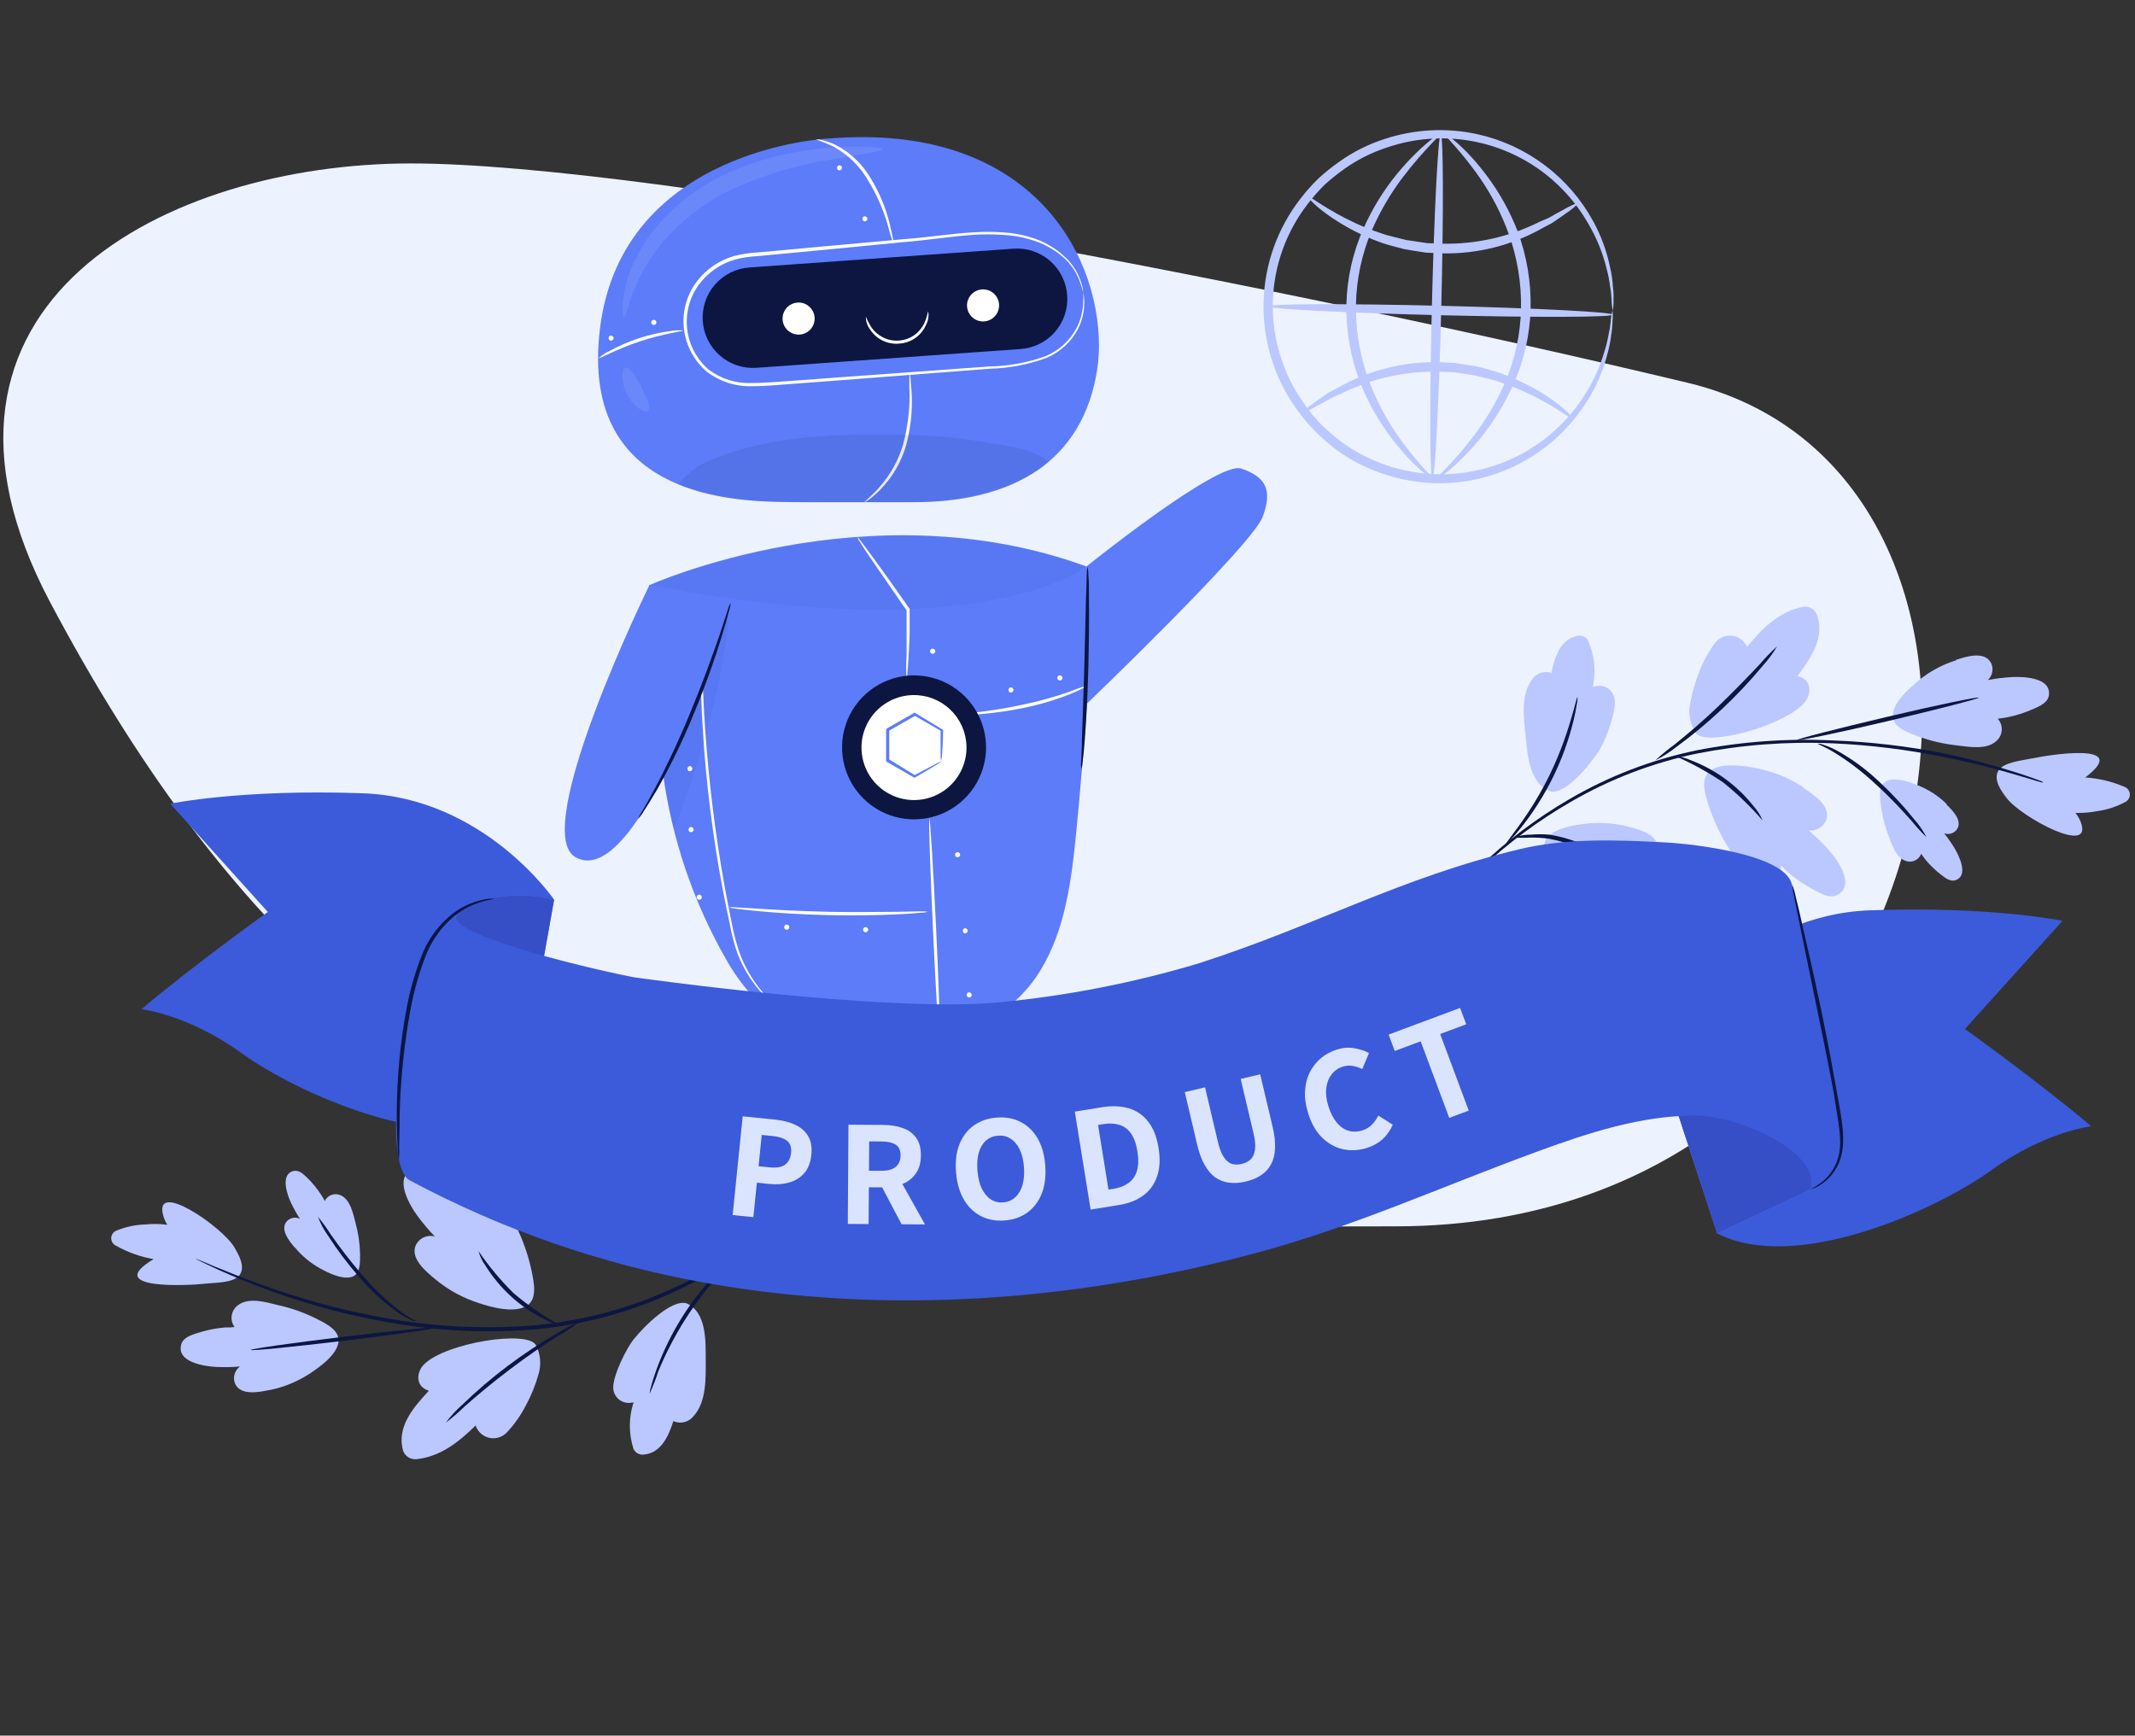 <svg width="246" height="200" viewBox="0 0 246 200" fill="none" xmlns="http://www.w3.org/2000/svg">
<rect x="0" y="0" width="246" height="200" fill="#333333" stroke="none"/>
<g clip-path="url(#clip0_6013_71343)">
<path d="M5.772 69.39C-12.526 34.842 19.383 18.834 47.332 18.834C75.282 18.834 148.931 33.199 194.478 44.116C240.025 55.034 227.347 141.316 160.8 141.316C94.253 141.316 45.824 144.952 5.772 69.39Z" fill="#EDF2FF"/>
<path d="M185.832 35.803C185.741 35.387 185.693 34.962 185.688 34.537C185.67 34.027 185.613 33.52 185.517 33.019C185.436 32.331 185.304 31.65 185.122 30.981C184.677 29.151 183.963 27.396 183.004 25.774C181.765 23.598 180.119 21.68 178.155 20.127C175.609 18.115 172.6 16.774 169.402 16.225C166.204 15.676 162.92 15.937 159.849 16.984C158.069 17.558 156.388 18.403 154.866 19.489C154.084 20.041 153.338 20.641 152.63 21.285C151.934 21.973 151.287 22.708 150.691 23.484C148.172 26.734 146.759 30.703 146.659 34.813C146.559 38.923 147.777 42.957 150.134 46.325C150.681 47.128 151.281 47.892 151.93 48.615C152.603 49.3 153.32 49.942 154.075 50.536C155.533 51.702 157.163 52.634 158.906 53.301C163.111 54.949 167.758 55.09 172.056 53.701C176.354 52.311 180.038 49.477 182.483 45.679C183.524 44.094 184.323 42.363 184.853 40.543C185.068 39.883 185.233 39.208 185.347 38.523C185.466 38.03 185.547 37.529 185.589 37.024C185.612 36.598 185.681 36.177 185.796 35.767C185.845 36.19 185.845 36.618 185.796 37.042C185.789 37.556 185.741 38.07 185.652 38.577C185.568 39.277 185.433 39.97 185.248 40.651C184.777 42.553 184.014 44.37 182.986 46.038C181.495 48.489 179.498 50.593 177.127 52.208C174.756 53.824 172.067 54.913 169.24 55.402C165.651 56.005 161.967 55.63 158.574 54.316C156.735 53.628 155.015 52.659 153.474 51.443C152.677 50.806 151.925 50.116 151.22 49.378C150.516 48.622 149.865 47.818 149.272 46.972C146.774 43.42 145.483 39.161 145.59 34.821C145.697 30.48 147.195 26.289 149.865 22.865C150.495 22.048 151.182 21.277 151.921 20.558C152.669 19.873 153.461 19.237 154.291 18.654C155.886 17.512 157.649 16.624 159.516 16.023C162.966 14.882 166.659 14.687 170.209 15.458C173.015 16.077 175.655 17.288 177.954 19.009C180.254 20.731 182.159 22.924 183.542 25.442C184.484 27.145 185.156 28.983 185.535 30.892C185.696 31.579 185.798 32.279 185.841 32.983C185.91 33.495 185.934 34.012 185.913 34.528C185.932 34.954 185.905 35.382 185.832 35.803Z" fill="#BAC8FF"/>
<path d="M181.864 23.394C181.864 23.448 181.55 23.762 180.858 24.292L179.574 25.19C179.323 25.361 179.054 25.558 178.766 25.738L177.788 26.25C174.238 28.276 170.202 29.294 166.116 29.194L164.32 29.114L162.623 28.853L161.797 28.71L161.007 28.503C160.486 28.359 159.975 28.234 159.481 28.072C157.756 27.487 156.101 26.716 154.543 25.774C151.849 24.166 150.583 22.703 150.682 22.604C150.781 22.506 152.244 23.709 154.92 25.1C156.482 25.91 158.113 26.577 159.795 27.093C160.271 27.237 160.774 27.336 161.277 27.471L162.031 27.659L162.821 27.776L164.446 28.018L166.134 28.081C170.052 28.166 173.932 27.294 177.437 25.54L178.425 25.118C178.73 24.957 179 24.786 179.269 24.642L180.625 23.897C181.379 23.52 181.819 23.332 181.864 23.394Z" fill="#BAC8FF"/>
<path d="M150.08 47.546C150.08 47.483 150.394 47.169 151.086 46.648C151.463 46.37 151.894 46.065 152.37 45.75C152.621 45.571 152.881 45.373 153.178 45.194L154.156 44.682C157.706 42.656 161.742 41.638 165.828 41.737L167.624 41.818L169.321 42.087C169.599 42.132 169.868 42.168 170.138 42.222L170.937 42.428C171.457 42.581 171.969 42.698 172.463 42.859C174.192 43.44 175.854 44.204 177.419 45.14C180.113 46.747 181.369 48.211 181.271 48.309C181.172 48.408 179.717 47.205 177.033 45.813C175.47 45.006 173.839 44.339 172.158 43.82C171.682 43.676 171.188 43.578 170.685 43.443L169.922 43.254L169.132 43.138L167.516 42.895L165.81 42.833C161.892 42.747 158.011 43.619 154.506 45.373L153.51 45.804C153.214 45.957 152.935 46.127 152.675 46.271L151.319 47.016C150.565 47.411 150.125 47.6 150.08 47.546Z" fill="#BAC8FF"/>
<path d="M185.823 36.261C185.823 36.566 176.916 36.593 165.954 36.323C154.991 36.054 146.094 35.596 146.103 35.3C146.112 35.004 155.009 34.968 165.981 35.237C176.952 35.506 185.832 35.964 185.823 36.261Z" fill="#BAC8FF"/>
<path d="M165.047 55.16C164.742 55.16 164.715 46.254 164.984 35.291C165.254 24.329 165.711 15.449 166.008 15.458C166.304 15.467 166.34 24.355 166.071 35.318C165.801 46.281 165.352 55.169 165.047 55.16Z" fill="#BAC8FF"/>
<path d="M165.047 55.133C164.975 55.25 162.784 53.759 160.262 50.401C158.774 48.427 157.566 46.258 156.67 43.955C155.6 41.113 155.079 38.094 155.135 35.057C155.21 32.018 155.891 29.023 157.137 26.25C158.146 23.99 159.453 21.876 161.025 19.965C163.718 16.733 165.9 15.296 165.972 15.413C166.044 15.53 164.086 17.209 161.626 20.441C160.187 22.346 158.981 24.417 158.035 26.609C156.911 29.281 156.302 32.141 156.239 35.039C156.187 37.946 156.659 40.838 157.631 43.578C158.438 45.818 159.524 47.948 160.863 49.916C163.189 53.337 165.155 55.007 165.047 55.133Z" fill="#BAC8FF"/>
<path d="M166.483 15.458C166.555 15.341 168.746 16.832 171.269 20.19C172.756 22.163 173.964 24.333 174.86 26.636C175.918 29.48 176.427 32.499 176.359 35.533C176.287 38.574 175.606 41.569 174.357 44.341C173.348 46.599 172.044 48.712 170.478 50.626C167.785 53.858 165.594 55.295 165.522 55.178C165.451 55.061 167.408 53.382 169.868 50.15C171.307 48.245 172.513 46.174 173.459 43.982C174.587 41.311 175.197 38.45 175.255 35.551C175.308 32.645 174.837 29.752 173.863 27.013C173.056 24.773 171.971 22.643 170.631 20.674C168.279 17.245 166.348 15.584 166.483 15.458Z" fill="#BAC8FF"/>
<path d="M95.483 15.961C95.483 15.961 71.735 17.02 69.14 37.787C66.545 58.554 86.639 57.809 92.484 57.871C95.105 57.871 100.358 57.871 105.305 57.871C115.809 57.871 124.159 53.885 126.242 43.587C126.488 42.378 126.617 41.148 126.628 39.915C126.646 28.737 118.269 14.102 95.483 15.961Z" fill="#5C7CFA"/>
<path d="M117.579 40.22L87.16 42.384C86.4 42.438 85.637 42.341 84.914 42.099C84.192 41.857 83.524 41.475 82.949 40.974C82.374 40.474 81.904 39.865 81.565 39.182C81.226 38.5 81.026 37.757 80.974 36.997C80.921 36.237 81.018 35.474 81.26 34.752C81.501 34.03 81.884 33.363 82.384 32.789C82.885 32.215 83.494 31.745 84.176 31.408C84.859 31.07 85.601 30.87 86.361 30.82L116.78 28.656C117.54 28.602 118.303 28.699 119.026 28.941C119.749 29.183 120.416 29.565 120.991 30.065C121.566 30.566 122.036 31.175 122.375 31.857C122.714 32.54 122.915 33.283 122.966 34.043C123.02 34.803 122.923 35.566 122.681 36.288C122.439 37.01 122.056 37.677 121.556 38.251C121.055 38.825 120.446 39.294 119.764 39.632C119.081 39.97 118.339 40.17 117.579 40.22Z" fill="#0C1641"/>
<path d="M93.849 36.97C93.797 37.332 93.64 37.67 93.397 37.943C93.153 38.215 92.834 38.41 92.481 38.501C92.127 38.593 91.754 38.577 91.409 38.457C91.064 38.337 90.762 38.117 90.542 37.825C90.321 37.534 90.192 37.183 90.171 36.818C90.15 36.454 90.237 36.091 90.422 35.775C90.606 35.46 90.88 35.206 91.209 35.047C91.538 34.887 91.906 34.828 92.269 34.878C92.755 34.947 93.194 35.206 93.49 35.598C93.787 35.99 93.915 36.483 93.849 36.97Z" fill="white"/>
<path d="M115.101 35.453C115.05 35.814 114.893 36.153 114.65 36.425C114.407 36.698 114.089 36.892 113.736 36.984C113.382 37.076 113.01 37.062 112.665 36.942C112.32 36.823 112.018 36.604 111.797 36.313C111.576 36.022 111.446 35.673 111.423 35.308C111.401 34.944 111.487 34.581 111.67 34.265C111.854 33.95 112.126 33.695 112.454 33.534C112.782 33.373 113.15 33.313 113.512 33.361C113.754 33.393 113.987 33.472 114.198 33.595C114.41 33.718 114.594 33.881 114.742 34.075C114.89 34.27 114.998 34.492 115.059 34.728C115.121 34.965 115.135 35.211 115.101 35.453Z" fill="white"/>
<path d="M102.98 28.153C102.7 27.427 102.469 26.683 102.288 25.927C101.77 24.135 101.015 22.42 100.044 20.827C99.121 19.215 97.781 17.881 96.165 16.966C95.472 16.623 94.759 16.323 94.028 16.069C94.24 16.052 94.454 16.076 94.657 16.14C95.223 16.26 95.772 16.45 96.291 16.706C97.993 17.588 99.404 18.94 100.358 20.602C101.347 22.224 102.077 23.99 102.522 25.837C102.692 26.537 102.809 27.112 102.89 27.507C102.957 27.716 102.987 27.934 102.98 28.153Z" fill="white"/>
<path d="M99.604 57.88C99.56 57.827 100.314 57.279 101.301 56.175C102.583 54.737 103.527 53.032 104.067 51.183C104.563 49.317 104.813 47.394 104.812 45.464C104.759 44.659 104.759 43.852 104.812 43.048C104.88 43.254 104.917 43.469 104.92 43.686C104.92 44.108 105.018 44.709 105.054 45.481C105.131 47.445 104.913 49.409 104.408 51.308C103.856 53.213 102.848 54.954 101.472 56.381C101.06 56.807 100.616 57.2 100.143 57.557C99.98 57.691 99.799 57.799 99.604 57.88Z" fill="white"/>
<g opacity="0.3">
<path opacity="0.3" d="M120.811 53.158C118.342 51.452 116.457 51.515 113.314 50.922C110.161 50.386 106.969 50.112 103.77 50.105C96.39 49.935 88.786 50.231 82.438 52.799C80.748 53.363 79.26 54.409 78.155 55.806C78.155 55.806 81.19 57.476 87.475 57.728C93.472 57.97 106.024 57.827 106.024 57.827C109.601 57.79 113.142 57.105 116.475 55.806C120.452 54.1 120.811 53.158 120.811 53.158Z" fill="#0C1641"/>
</g>
<path d="M124.815 33.711C124.899 34.07 124.938 34.438 124.932 34.806C124.941 35.878 124.695 36.937 124.213 37.895C123.424 39.409 122.127 40.597 120.55 41.252C118.457 42.02 116.252 42.438 114.023 42.492L96.794 43.82L91.811 44.197C90.114 44.305 88.39 44.512 86.603 44.503C84.741 44.558 82.918 43.968 81.441 42.833C79.98 41.586 79.041 39.837 78.81 37.931C78.574 36.022 79.075 34.095 80.211 32.544C81.315 31.04 82.898 29.957 84.7 29.473C85.563 29.262 86.443 29.133 87.331 29.087L89.898 28.854L94.872 28.396L104.039 27.57C106.921 27.354 109.588 26.923 112.048 26.779C113.222 26.694 114.402 26.694 115.576 26.779C116.626 26.836 117.666 27.017 118.674 27.318C120.302 27.785 121.783 28.663 122.974 29.868C123.708 30.632 124.258 31.553 124.582 32.562C124.671 32.825 124.737 33.095 124.779 33.37C124.787 33.462 124.787 33.555 124.779 33.648C124.779 33.648 124.707 33.271 124.474 32.588C124.132 31.595 123.574 30.691 122.84 29.94C121.649 28.811 120.196 27.996 118.611 27.57C117.617 27.283 116.592 27.114 115.558 27.067C114.396 26.986 113.229 26.986 112.066 27.067C109.624 27.228 106.957 27.677 104.075 27.902L94.881 28.8L89.907 29.267L87.34 29.509C86.473 29.552 85.614 29.678 84.772 29.886C83.06 30.357 81.558 31.392 80.507 32.822C79.438 34.302 78.964 36.13 79.18 37.943C79.396 39.756 80.287 41.421 81.674 42.608C83.084 43.665 84.815 44.204 86.576 44.135C88.372 44.135 90.06 43.955 91.766 43.847L96.74 43.479L113.978 42.231C116.183 42.196 118.367 41.799 120.443 41.055C121.979 40.428 123.249 39.285 124.034 37.823C124.52 36.89 124.785 35.858 124.806 34.806C124.869 34.088 124.797 33.711 124.815 33.711Z" fill="white"/>
<path d="M68.988 41.27C69.361 40.924 69.789 40.642 70.254 40.435C71.323 39.848 72.444 39.361 73.603 38.981C74.773 38.599 75.975 38.322 77.195 38.155C77.694 38.057 78.205 38.03 78.712 38.074C78.712 38.191 76.431 38.442 73.747 39.331C71.062 40.22 69.042 41.369 68.988 41.27Z" fill="white"/>
<path d="M96.596 19.076C96.642 19.057 96.692 19.049 96.742 19.054C96.791 19.059 96.839 19.076 96.881 19.103C96.922 19.131 96.957 19.168 96.981 19.212C97.005 19.255 97.017 19.304 97.018 19.354C97.012 19.404 96.994 19.451 96.965 19.492C96.937 19.533 96.9 19.567 96.856 19.59C96.812 19.614 96.763 19.627 96.713 19.628C96.663 19.629 96.614 19.619 96.569 19.597C96.53 19.567 96.498 19.528 96.477 19.483C96.455 19.439 96.443 19.39 96.443 19.341C96.443 19.291 96.455 19.243 96.477 19.198C96.498 19.154 96.53 19.115 96.569 19.085" fill="white"/>
<path d="M99.523 24.948C99.57 24.931 99.62 24.925 99.669 24.931C99.719 24.937 99.766 24.955 99.807 24.983C99.849 25.011 99.883 25.049 99.906 25.093C99.93 25.136 99.944 25.185 99.945 25.235C99.939 25.285 99.921 25.332 99.893 25.373C99.865 25.415 99.827 25.448 99.782 25.471C99.738 25.494 99.689 25.506 99.639 25.506C99.589 25.505 99.54 25.492 99.496 25.468C99.457 25.439 99.425 25.401 99.403 25.358C99.382 25.314 99.37 25.266 99.37 25.217C99.37 25.168 99.382 25.12 99.403 25.077C99.425 25.033 99.457 24.995 99.496 24.966" fill="white"/>
<path d="M75.21 36.88C75.256 36.861 75.306 36.854 75.355 36.858C75.405 36.863 75.453 36.88 75.494 36.907C75.536 36.935 75.57 36.972 75.594 37.016C75.618 37.06 75.631 37.109 75.632 37.158C75.63 37.21 75.614 37.261 75.587 37.305C75.56 37.349 75.521 37.385 75.476 37.409C75.43 37.434 75.379 37.446 75.327 37.444C75.275 37.443 75.225 37.428 75.181 37.401C75.136 37.374 75.1 37.336 75.075 37.29C75.05 37.245 75.038 37.194 75.039 37.142C75.04 37.09 75.055 37.039 75.082 36.995C75.108 36.951 75.146 36.914 75.192 36.889" fill="white"/>
<path d="M70.281 38.694C70.327 38.677 70.378 38.671 70.427 38.677C70.477 38.683 70.524 38.701 70.565 38.729C70.606 38.757 70.64 38.795 70.664 38.839C70.688 38.883 70.701 38.931 70.703 38.981C70.697 39.031 70.679 39.078 70.651 39.119C70.622 39.161 70.584 39.194 70.54 39.217C70.496 39.24 70.447 39.252 70.397 39.252C70.347 39.251 70.297 39.239 70.254 39.215C70.215 39.185 70.183 39.147 70.161 39.104C70.139 39.06 70.128 39.012 70.128 38.963C70.128 38.914 70.139 38.866 70.161 38.823C70.183 38.779 70.215 38.741 70.254 38.712" fill="white"/>
<g opacity="0.3">
<path opacity="0.3" d="M101.696 17.164C101.696 17.433 99.541 17.747 96.103 18.34C91.662 18.996 87.349 20.335 83.317 22.308C81.173 23.467 79.212 24.938 77.499 26.672C76.114 28.067 74.938 29.654 74.007 31.385C72.382 34.393 72.211 36.611 71.906 36.548C71.789 36.548 71.7 35.982 71.753 34.968C71.873 33.532 72.225 32.125 72.795 30.802C73.631 28.818 74.807 26.995 76.269 25.415C78.048 23.483 80.139 21.865 82.456 20.629C84.762 19.435 87.208 18.53 89.737 17.936C91.778 17.462 93.852 17.144 95.941 16.984C99.487 16.796 101.678 16.93 101.696 17.164Z" fill="white"/>
</g>
<g opacity="0.3">
<path opacity="0.3" d="M74.671 47.322C74.312 47.672 73.055 46.945 72.265 45.427C71.475 43.91 71.601 42.456 72.086 42.366C72.571 42.276 73.235 43.318 73.882 44.574C74.528 45.831 75.049 46.999 74.671 47.322Z" fill="white"/>
</g>
<path d="M106.94 35.866C107.046 36.395 106.963 36.944 106.706 37.419C106.445 38.03 106.02 38.556 105.478 38.94C104.936 39.323 104.298 39.549 103.636 39.592C102.979 39.659 102.316 39.543 101.721 39.258C101.125 38.973 100.619 38.529 100.26 37.976C99.931 37.549 99.757 37.024 99.766 36.485C99.956 36.954 100.194 37.403 100.475 37.823C100.799 38.255 101.217 38.608 101.696 38.855C102.291 39.172 102.965 39.306 103.636 39.242C104.286 39.186 104.908 38.95 105.431 38.559C105.86 38.228 106.212 37.809 106.464 37.329C106.672 36.859 106.832 36.369 106.94 35.866Z" fill="white"/>
<path d="M125.184 65.278C126.575 65.781 124.986 86.234 123.927 96.702C123.352 102.287 122.508 108.096 119.303 112.702C115.711 117.837 109.427 120.127 103.142 120.782C94.487 121.68 87.699 117.604 83.758 110.717C79.934 104.078 77.433 96.761 76.395 89.169C75.309 80.568 74.6 74.957 74.806 67.442C74.833 67.415 100.044 56.093 125.184 65.278Z" fill="#5C7CFA"/>
<path d="M90.509 106.578C90.554 106.554 90.605 106.542 90.656 106.543C90.708 106.544 90.758 106.558 90.802 106.584C90.846 106.61 90.883 106.648 90.908 106.692C90.933 106.737 90.947 106.787 90.947 106.839C90.947 106.89 90.933 106.941 90.908 106.985C90.883 107.03 90.846 107.067 90.802 107.093C90.758 107.12 90.708 107.134 90.656 107.135C90.605 107.136 90.554 107.124 90.509 107.099C90.465 107.072 90.428 107.034 90.402 106.988C90.377 106.942 90.363 106.891 90.363 106.839C90.363 106.787 90.377 106.735 90.402 106.69C90.428 106.644 90.465 106.606 90.509 106.578Z" fill="white"/>
<path d="M99.595 106.866C99.641 106.846 99.691 106.837 99.74 106.84C99.79 106.843 99.839 106.858 99.882 106.883C99.925 106.909 99.961 106.944 99.988 106.986C100.014 107.029 100.031 107.077 100.035 107.126C100.036 107.178 100.023 107.229 99.999 107.274C99.974 107.32 99.938 107.358 99.894 107.385C99.85 107.412 99.8 107.427 99.748 107.428C99.697 107.43 99.646 107.418 99.6 107.394C99.555 107.37 99.516 107.334 99.488 107.291C99.461 107.247 99.445 107.197 99.443 107.146C99.44 107.094 99.451 107.043 99.475 106.997C99.499 106.951 99.534 106.912 99.577 106.884" fill="white"/>
<path d="M110.19 98.229C110.235 98.209 110.285 98.2 110.335 98.203C110.385 98.206 110.434 98.221 110.477 98.246C110.52 98.271 110.556 98.307 110.583 98.349C110.609 98.391 110.625 98.439 110.63 98.489C110.63 98.54 110.617 98.59 110.592 98.635C110.567 98.679 110.531 98.716 110.487 98.742C110.444 98.769 110.394 98.784 110.343 98.785C110.292 98.787 110.242 98.775 110.197 98.752C110.152 98.729 110.113 98.694 110.085 98.651C110.058 98.609 110.041 98.56 110.038 98.509C110.034 98.458 110.044 98.407 110.066 98.362C110.088 98.316 110.121 98.276 110.163 98.247" fill="white"/>
<path d="M107.325 74.777C107.371 74.757 107.421 74.748 107.471 74.751C107.521 74.754 107.569 74.769 107.612 74.794C107.655 74.82 107.692 74.855 107.718 74.897C107.745 74.94 107.761 74.988 107.765 75.038C107.765 75.088 107.752 75.138 107.727 75.183C107.702 75.227 107.666 75.264 107.623 75.291C107.579 75.317 107.53 75.332 107.479 75.334C107.428 75.335 107.378 75.324 107.333 75.3C107.287 75.277 107.249 75.242 107.221 75.2C107.193 75.157 107.177 75.108 107.174 75.057C107.17 75.007 107.18 74.956 107.202 74.91C107.224 74.864 107.257 74.825 107.299 74.795" fill="white"/>
<path d="M116.33 79.249C116.375 79.224 116.426 79.212 116.478 79.213C116.529 79.214 116.579 79.228 116.623 79.254C116.667 79.281 116.704 79.318 116.729 79.363C116.755 79.407 116.768 79.458 116.768 79.509C116.768 79.561 116.755 79.611 116.729 79.656C116.704 79.7 116.667 79.737 116.623 79.764C116.579 79.79 116.529 79.804 116.478 79.805C116.426 79.806 116.375 79.794 116.33 79.769C116.29 79.742 116.256 79.704 116.233 79.66C116.21 79.616 116.198 79.568 116.198 79.518C116.198 79.469 116.21 79.42 116.233 79.376C116.256 79.332 116.29 79.295 116.33 79.267" fill="white"/>
<path d="M80.426 103.131C80.471 103.107 80.522 103.094 80.573 103.095C80.625 103.096 80.675 103.111 80.719 103.137C80.763 103.163 80.8 103.2 80.825 103.245C80.85 103.29 80.864 103.34 80.864 103.391C80.864 103.443 80.85 103.493 80.825 103.538C80.8 103.583 80.763 103.62 80.719 103.646C80.675 103.672 80.625 103.687 80.573 103.688C80.522 103.689 80.471 103.676 80.426 103.652C80.382 103.625 80.345 103.586 80.319 103.541C80.294 103.495 80.28 103.444 80.28 103.391C80.28 103.339 80.294 103.288 80.319 103.242C80.345 103.197 80.382 103.158 80.426 103.131Z" fill="white"/>
<path d="M79.484 95.329C79.529 95.309 79.579 95.3 79.629 95.303C79.679 95.306 79.728 95.321 79.77 95.346C79.814 95.371 79.85 95.407 79.876 95.449C79.903 95.492 79.919 95.54 79.924 95.589C79.925 95.641 79.912 95.692 79.887 95.737C79.863 95.782 79.827 95.82 79.783 95.847C79.739 95.875 79.689 95.89 79.637 95.891C79.585 95.893 79.534 95.881 79.489 95.857C79.443 95.833 79.405 95.797 79.377 95.754C79.349 95.71 79.334 95.66 79.331 95.609C79.329 95.557 79.34 95.506 79.364 95.46C79.387 95.414 79.422 95.375 79.466 95.347" fill="white"/>
<path d="M79.34 88.317C79.385 88.292 79.436 88.28 79.487 88.281C79.539 88.282 79.589 88.296 79.633 88.322C79.677 88.349 79.714 88.386 79.739 88.431C79.764 88.475 79.778 88.526 79.778 88.577C79.778 88.628 79.764 88.679 79.739 88.724C79.714 88.768 79.677 88.805 79.633 88.832C79.589 88.858 79.539 88.872 79.487 88.873C79.436 88.874 79.385 88.862 79.34 88.837C79.299 88.809 79.266 88.772 79.243 88.728C79.22 88.684 79.208 88.635 79.208 88.586C79.208 88.537 79.22 88.488 79.243 88.444C79.266 88.4 79.299 88.363 79.34 88.335" fill="white"/>
<path d="M79.223 80.865C79.268 80.844 79.318 80.835 79.367 80.838C79.416 80.84 79.464 80.854 79.507 80.879C79.55 80.903 79.586 80.938 79.614 80.979C79.641 81.02 79.658 81.067 79.663 81.116C79.66 81.166 79.645 81.216 79.619 81.259C79.593 81.302 79.557 81.339 79.514 81.365C79.471 81.392 79.421 81.408 79.371 81.411C79.32 81.415 79.27 81.406 79.223 81.385C79.184 81.356 79.153 81.318 79.131 81.274C79.109 81.231 79.098 81.183 79.098 81.134C79.098 81.085 79.109 81.037 79.131 80.993C79.153 80.95 79.184 80.912 79.223 80.882" fill="white"/>
<path d="M121.978 77.848C122.023 77.828 122.073 77.819 122.123 77.822C122.173 77.825 122.222 77.84 122.265 77.865C122.308 77.891 122.344 77.926 122.371 77.968C122.397 78.011 122.413 78.059 122.418 78.108C122.419 78.16 122.406 78.211 122.382 78.256C122.357 78.302 122.321 78.34 122.277 78.367C122.233 78.394 122.183 78.409 122.131 78.41C122.08 78.412 122.028 78.4 121.983 78.376C121.937 78.352 121.899 78.316 121.871 78.273C121.844 78.229 121.828 78.179 121.825 78.128C121.823 78.076 121.834 78.025 121.858 77.979C121.881 77.933 121.917 77.894 121.96 77.866" fill="white"/>
<path d="M111.07 107C111.115 106.98 111.164 106.971 111.214 106.974C111.263 106.977 111.311 106.991 111.354 107.017C111.396 107.043 111.432 107.078 111.457 107.121C111.483 107.163 111.498 107.211 111.501 107.261C111.498 107.31 111.483 107.358 111.457 107.401C111.432 107.443 111.396 107.479 111.354 107.505C111.311 107.53 111.263 107.545 111.214 107.548C111.164 107.551 111.115 107.542 111.07 107.521C111.029 107.493 110.996 107.456 110.973 107.412C110.95 107.368 110.938 107.319 110.938 107.27C110.938 107.22 110.95 107.172 110.973 107.128C110.996 107.084 111.029 107.046 111.07 107.018" fill="white"/>
<path d="M111.528 114.381C111.574 114.362 111.623 114.355 111.672 114.359C111.721 114.363 111.769 114.378 111.811 114.403C111.854 114.428 111.89 114.463 111.917 114.504C111.944 114.545 111.961 114.592 111.968 114.641C111.968 114.692 111.954 114.742 111.929 114.786C111.904 114.831 111.869 114.868 111.825 114.894C111.782 114.921 111.732 114.935 111.681 114.937C111.63 114.939 111.58 114.927 111.535 114.904C111.49 114.88 111.451 114.846 111.423 114.803C111.396 114.761 111.379 114.712 111.376 114.661C111.372 114.61 111.382 114.559 111.404 114.513C111.426 114.467 111.459 114.428 111.501 114.399" fill="white"/>
<path d="M88.991 115.664C88.859 115.565 88.735 115.454 88.623 115.332C88.39 115.108 88.067 114.767 87.662 114.3C86.503 112.997 85.59 111.494 84.969 109.864C84.579 108.738 84.279 107.582 84.071 106.408C83.793 105.151 83.523 103.804 83.254 102.386C82.715 99.548 82.222 96.406 81.809 93.093C81.114 87.433 80.742 81.737 80.695 76.034C80.695 73.853 80.695 72.084 80.776 70.863C80.776 70.288 80.776 69.821 80.839 69.462C80.834 69.296 80.852 69.13 80.893 68.968C80.906 69.133 80.906 69.298 80.893 69.462C80.893 69.821 80.893 70.288 80.893 70.863C80.893 72.084 80.893 73.853 80.893 76.034C81.015 81.716 81.423 87.389 82.114 93.03C82.518 96.334 83.012 99.468 83.523 102.305C83.793 103.723 84.044 105.07 84.305 106.327C84.519 107.491 84.819 108.637 85.202 109.757C85.789 111.372 86.652 112.872 87.752 114.192C88.129 114.668 88.444 115.027 88.65 115.269C88.776 115.39 88.891 115.522 88.991 115.664Z" fill="white"/>
<path d="M107.083 94.359C107.182 94.359 107.532 100.033 107.864 107.045C108.196 114.057 108.376 119.75 108.268 119.759C108.16 119.767 107.819 114.075 107.496 107.063C107.173 100.051 106.984 94.368 107.083 94.359Z" fill="white"/>
<path d="M98.76 61.867C98.942 62.027 99.102 62.211 99.236 62.414C99.514 62.773 99.918 63.312 100.403 63.977C101.372 65.296 102.692 67.146 104.138 69.202L104.667 69.965L104.739 70.055C104.772 70.088 104.797 70.127 104.811 70.172C104.815 70.225 104.815 70.279 104.811 70.333V70.45C104.811 70.612 104.811 70.764 104.811 70.917C104.811 71.518 104.811 72.084 104.811 72.632C104.811 73.718 104.739 74.697 104.694 75.523C104.65 76.349 104.605 77.004 104.56 77.462C104.561 77.705 104.528 77.947 104.461 78.18C104.398 77.284 104.398 76.383 104.461 75.487C104.461 74.589 104.461 73.691 104.461 72.596C104.461 72.057 104.461 71.483 104.461 70.908C104.461 70.755 104.461 70.612 104.461 70.477V70.396C104.462 70.375 104.462 70.354 104.461 70.333C104.461 70.333 104.38 70.243 104.353 70.172L103.815 69.418C102.378 67.361 101.121 65.485 100.169 64.12C99.712 63.438 99.343 62.881 99.101 62.495C98.96 62.302 98.845 62.09 98.76 61.867Z" fill="white"/>
<path d="M106.93 105.07C106.637 105.146 106.335 105.185 106.033 105.187C105.458 105.241 104.614 105.304 103.572 105.358C101.49 105.456 98.617 105.528 95.438 105.456C92.26 105.384 89.387 105.187 87.313 104.989C86.271 104.891 85.436 104.801 84.862 104.72C84.558 104.699 84.257 104.644 83.964 104.558C84.262 104.526 84.563 104.526 84.862 104.558L87.322 104.711C89.396 104.846 92.269 104.998 95.402 105.07C98.536 105.142 101.445 105.07 103.483 105.07L105.943 105.016C106.273 105 106.604 105.018 106.93 105.07Z" fill="white"/>
<path d="M125.318 78.98C125.161 79.105 124.989 79.21 124.806 79.294C124.327 79.543 123.836 79.768 123.334 79.967C121.671 80.633 119.952 81.153 118.198 81.52C116.451 81.895 114.682 82.156 112.901 82.302C112.165 82.39 111.422 82.405 110.684 82.346C111.405 82.189 112.137 82.087 112.874 82.041C114.23 81.871 116.089 81.601 118.127 81.143C119.858 80.773 121.564 80.293 123.235 79.707C123.917 79.43 124.612 79.187 125.318 78.98Z" fill="white"/>
<path d="M113.592 86.746C113.469 88.381 112.864 89.942 111.854 91.234C110.844 92.525 109.473 93.489 107.916 94.002C106.359 94.515 104.684 94.555 103.104 94.117C101.524 93.68 100.109 92.783 99.038 91.542C97.967 90.3 97.288 88.769 97.086 87.142C96.885 85.515 97.17 83.865 97.906 82.399C98.642 80.934 99.795 79.72 101.221 78.91C102.646 78.1 104.28 77.73 105.915 77.848C107.004 77.928 108.066 78.221 109.041 78.711C110.016 79.202 110.885 79.879 111.598 80.706C112.311 81.532 112.854 82.491 113.196 83.527C113.538 84.564 113.673 85.657 113.592 86.746Z" fill="#0C1641"/>
<path d="M111.348 86.584C111.261 87.778 110.822 88.919 110.087 89.863C109.351 90.808 108.352 91.513 107.216 91.89C106.08 92.266 104.857 92.297 103.704 91.979C102.55 91.661 101.516 91.008 100.733 90.102C99.951 89.196 99.454 88.079 99.307 86.891C99.159 85.703 99.368 84.498 99.905 83.428C100.442 82.359 101.285 81.473 102.326 80.882C103.367 80.292 104.56 80.023 105.754 80.11C107.354 80.228 108.842 80.975 109.891 82.189C110.94 83.403 111.464 84.984 111.348 86.584Z" fill="white"/>
<path d="M108.43 87.724C108.38 87.394 108.362 87.061 108.376 86.728C108.376 86.099 108.376 85.21 108.376 84.124L108.448 84.241L105.333 82.445H105.512L102.37 84.241C102.28 84.384 102.487 84.043 102.46 84.079V84.977V85.875C102.46 86.476 102.46 87.06 102.46 87.616L102.379 87.464L105.449 89.349H105.315L107.622 88.137C107.911 87.976 108.211 87.835 108.52 87.715C108.274 87.914 108.01 88.088 107.73 88.236C107.2 88.559 106.419 89.026 105.441 89.592H105.369H105.306L102.19 87.796L102.101 87.742V87.643C102.101 87.078 102.101 86.494 102.101 85.893C102.101 85.596 102.101 85.291 102.101 84.995V84.097C102.101 84.097 102.28 83.792 102.199 83.935L105.351 82.14H105.441L105.521 82.194L108.601 84.07H108.664V84.142C108.664 85.273 108.592 86.189 108.556 86.835C108.542 87.135 108.5 87.433 108.43 87.724Z" fill="#5C7CFA"/>
<g opacity="0.2">
<path opacity="0.2" d="M74.833 67.415C74.833 67.415 100.044 55.932 125.183 65.278C125.183 65.278 113.44 74.885 74.833 67.415Z" fill="#0C1641"/>
</g>
<path d="M125.184 65.278C125.184 65.278 140.348 53.077 143.015 53.992C145.681 54.908 146.732 56.3 145.475 59.586C144.218 62.872 125.184 81.134 125.184 81.134V65.278Z" fill="#5C7CFA"/>
<path d="M124.599 88.622C124.683 88.329 124.734 88.028 124.752 87.724C124.833 87.141 124.914 86.288 124.994 85.237C125.156 83.127 125.318 80.21 125.398 76.977C125.479 73.745 125.497 70.836 125.47 68.717C125.47 67.658 125.47 66.805 125.398 66.212C125.41 65.91 125.38 65.608 125.309 65.314C125.243 65.609 125.213 65.91 125.219 66.212C125.219 66.913 125.165 67.739 125.138 68.717C125.084 70.944 125.012 73.808 124.932 76.968C124.851 80.129 124.734 82.984 124.662 85.219C124.662 86.189 124.599 87.015 124.572 87.715C124.538 88.017 124.547 88.323 124.599 88.622Z" fill="#0C1641"/>
<g opacity="0.2">
<path opacity="0.2" d="M83.928 71.563C83.174 79.473 80.525 88.155 77.643 95.571C77.132 93.299 76.692 91.082 76.404 89.125C76.728 86.853 78.2 83.8 79.098 81.709L83.587 71.563" fill="#0C1641"/>
</g>
<path d="M74.833 67.415C74.833 67.415 60.961 95.733 66.303 98.776C73.908 103.104 84.404 69.229 84.404 69.229L79.492 68.25L74.833 67.415Z" fill="#5C7CFA"/>
<path d="M73.531 94.359C73.779 94.085 73.996 93.784 74.178 93.461C74.564 92.896 75.076 92.052 75.713 90.983C77.294 88.194 78.694 85.306 79.906 82.337C81.351 78.863 82.456 75.648 83.174 73.296C83.542 72.12 83.802 71.159 83.973 70.495C84.089 70.155 84.161 69.802 84.189 69.444C84.021 69.76 83.892 70.095 83.802 70.441C83.551 71.189 83.252 72.105 82.905 73.188C82.106 75.514 80.956 78.701 79.52 82.167C78.083 85.632 76.629 88.676 75.471 90.831C74.896 91.917 74.411 92.779 74.061 93.371C73.843 93.677 73.665 94.009 73.531 94.359Z" fill="#0C1641"/>
<path fill-rule="evenodd" clip-rule="evenodd" d="M23.549 147.933C21.968 148.121 11.697 148.696 17.695 145.096C16.178 144.83 14.717 144.308 13.376 143.551C13.209 143.477 13.068 143.357 12.968 143.204C12.868 143.051 12.815 142.872 12.815 142.689C12.815 142.507 12.868 142.328 12.968 142.175C13.068 142.022 13.209 141.901 13.376 141.827C14.446 141.377 15.591 141.13 16.752 141.1C17.49 141.028 18.232 141.028 18.97 141.1L19.284 141.145C19.075 140.817 18.915 140.46 18.808 140.086C17.65 135.884 25.56 141.343 26.969 143.677C27.49 144.575 28.298 145.922 27.625 146.9C26.951 147.879 24.68 147.798 23.54 147.933H23.549Z" fill="#BAC8FF"/>
<path fill-rule="evenodd" clip-rule="evenodd" d="M31.081 160.17C29.869 160.421 27.625 160.897 27.05 159.353C26.936 159.016 26.933 158.651 27.042 158.312C27.15 157.972 27.364 157.677 27.652 157.468C26.756 157.544 25.856 157.562 24.958 157.521C23.647 157.459 20.334 157.01 20.873 154.954C21.08 154.137 22.022 153.849 22.732 153.616C23.755 153.284 24.812 153.067 25.883 152.969C26.26 152.969 26.637 152.969 27.023 152.916C26.882 152.721 26.781 152.5 26.726 152.266C26.671 152.032 26.664 151.789 26.705 151.552C26.746 151.315 26.835 151.089 26.965 150.886C27.095 150.684 27.265 150.51 27.463 150.375C28.675 149.477 30.642 150.042 31.952 150.375C33.531 150.718 35.06 151.258 36.504 151.982C37.636 152.574 39.422 153.391 38.928 154.981C38.525 156.309 36.855 157.512 35.759 158.24C34.333 159.184 32.739 159.846 31.064 160.188L31.081 160.17Z" fill="#BAC8FF"/>
<path fill-rule="evenodd" clip-rule="evenodd" d="M50.152 147.412C49.074 146.514 47.063 144.898 48.015 143.291C48.231 142.952 48.549 142.691 48.924 142.545C49.298 142.4 49.71 142.378 50.098 142.483C49.397 141.753 48.744 140.979 48.141 140.167C47.243 138.964 45.312 135.74 47.503 134.78C48.401 134.385 49.299 135.013 49.99 135.471C51.008 136.132 51.948 136.906 52.791 137.778C53.088 138.084 53.375 138.407 53.689 138.739C53.761 138.476 53.886 138.231 54.054 138.016C54.222 137.802 54.432 137.624 54.67 137.492C54.909 137.36 55.171 137.276 55.442 137.247C55.713 137.218 55.987 137.243 56.248 137.32C57.891 137.751 58.78 139.879 59.444 141.262C60.256 142.892 60.859 144.617 61.24 146.398C61.518 147.807 62.066 149.989 60.342 150.653C58.879 151.237 56.643 150.653 55.224 150.177C53.385 149.598 51.674 148.668 50.188 147.439L50.152 147.412Z" fill="#BAC8FF"/>
<path fill-rule="evenodd" clip-rule="evenodd" d="M70.496 145.069C69.347 144.62 67.21 143.794 67.569 142.187C67.657 141.841 67.854 141.532 68.13 141.306C68.406 141.079 68.748 140.948 69.105 140.93C68.314 140.507 67.553 140.033 66.824 139.511C65.756 138.739 63.233 136.557 64.795 135.13C65.424 134.564 66.366 134.834 67.085 135.022C68.121 135.307 69.124 135.705 70.074 136.207C70.415 136.387 70.739 136.584 71.062 136.791C71.048 136.547 71.085 136.303 71.169 136.073C71.253 135.844 71.383 135.634 71.552 135.457C71.72 135.279 71.922 135.138 72.147 135.042C72.371 134.946 72.613 134.896 72.858 134.896C74.366 134.807 75.695 136.351 76.637 137.339C77.775 138.485 78.758 139.773 79.564 141.172C80.193 142.286 81.243 143.947 79.968 145.006C78.9 145.904 76.853 145.994 75.524 146.012C73.818 146.031 72.124 145.726 70.532 145.114L70.496 145.069Z" fill="#BAC8FF"/>
<path fill-rule="evenodd" clip-rule="evenodd" d="M33.954 143.758C33.344 143.022 32.213 141.666 33.057 140.723C33.245 140.524 33.491 140.389 33.761 140.339C34.03 140.289 34.309 140.326 34.556 140.445C34.184 139.867 33.848 139.268 33.55 138.649C33.119 137.751 32.231 135.318 33.82 134.941C34.457 134.788 34.987 135.327 35.4 135.722C35.993 136.299 36.52 136.94 36.971 137.635C37.135 137.877 37.284 138.129 37.42 138.389C37.502 138.222 37.616 138.073 37.757 137.952C37.897 137.83 38.06 137.737 38.237 137.68C38.413 137.622 38.599 137.6 38.785 137.615C38.97 137.631 39.15 137.683 39.315 137.769C40.356 138.272 40.679 139.807 40.94 140.822C41.274 142.018 41.458 143.252 41.487 144.494C41.487 145.473 41.577 146.99 40.329 147.187C39.279 147.385 37.86 146.694 36.962 146.209C35.809 145.582 34.787 144.737 33.954 143.722V143.758Z" fill="#BAC8FF"/>
<path fill-rule="evenodd" clip-rule="evenodd" d="M54.865 164.471C54.865 164.399 54.865 164.336 54.793 164.273C52.863 166.167 50.753 167.864 47.961 168.152C47.639 168.178 47.317 168.098 47.045 167.925C46.773 167.751 46.565 167.494 46.452 167.191C45.662 164.435 47.628 162.19 49.415 160.26C49.238 160.209 49.068 160.133 48.912 160.035C47.835 159.371 48.095 157.943 48.912 157.171C51.444 154.72 60.862 153.23 61.76 155.025C62.292 156.077 62.389 157.296 62.029 158.419C61.687 159.646 61.205 160.83 60.593 161.948C60.017 163.077 59.286 164.119 58.42 165.045C58.18 165.307 57.878 165.504 57.542 165.62C57.207 165.737 56.847 165.768 56.497 165.711C56.146 165.654 55.815 165.511 55.533 165.294C55.252 165.078 55.028 164.795 54.883 164.471H54.865Z" fill="#BAC8FF"/>
<path fill-rule="evenodd" clip-rule="evenodd" d="M77.598 163.725C77.024 165.521 76.162 167.425 74.204 167.613C73.963 167.65 73.717 167.608 73.5 167.495C73.284 167.382 73.109 167.204 73.001 166.985C72.43 165.234 72.43 163.348 73.001 161.598C72.871 161.628 72.739 161.649 72.606 161.66C72.368 161.681 72.129 161.654 71.901 161.581C71.673 161.508 71.463 161.391 71.281 161.235C71.1 161.079 70.951 160.889 70.844 160.676C70.737 160.462 70.674 160.229 70.658 159.991C70.595 158.563 72.139 155.421 73.037 154.307C74.249 152.799 77.365 149.701 79.098 150.186C81.45 151.228 81.306 154.595 81.315 156.731C81.324 158.868 81.396 161.544 79.924 163.178C79.655 163.523 79.278 163.768 78.853 163.874C78.428 163.98 77.98 163.94 77.58 163.761L77.598 163.725Z" fill="#BAC8FF"/>
<path d="M22.561 145.06C22.561 145.06 22.633 145.06 22.759 145.122L23.334 145.356C23.827 145.553 24.555 145.895 25.506 146.254C27.392 147.044 30.166 148.121 33.65 149.235C37.743 150.534 41.93 151.519 46.174 152.179C51.36 152.976 56.623 153.151 61.85 152.7C67.075 152.193 72.183 150.847 76.979 148.714C80.899 146.983 84.607 144.808 88.031 142.231C90.958 140.032 93.194 138.083 94.729 136.719C95.474 136.063 96.058 135.534 96.525 135.148L96.983 134.735C97.034 134.686 97.091 134.644 97.153 134.609L97.019 134.77L96.588 135.21C96.21 135.596 95.636 136.153 94.891 136.853C92.762 138.846 90.532 140.728 88.211 142.492C84.792 145.128 81.073 147.349 77.132 149.109C72.3 151.288 67.144 152.659 61.868 153.167C56.604 153.622 51.303 153.432 46.085 152.601C41.819 151.932 37.616 150.917 33.515 149.567C30.77 148.663 28.073 147.62 25.434 146.442C24.537 146.038 23.782 145.67 23.289 145.437L22.741 145.167C22.615 145.105 22.552 145.069 22.561 145.06Z" fill="#0C1641"/>
<path d="M28.891 155.564C28.891 155.438 33.649 154.756 39.548 154.047C45.447 153.338 50.25 152.862 50.268 152.987C50.286 153.113 45.51 153.795 39.602 154.505C33.694 155.214 28.909 155.69 28.891 155.564Z" fill="#0C1641"/>
<path d="M47.97 152.296C47.751 152.264 47.538 152.194 47.342 152.09C46.788 151.841 46.259 151.54 45.762 151.192C44.144 150.029 42.676 148.672 41.389 147.151C40.074 145.658 38.873 144.068 37.798 142.393C37.319 141.722 36.929 140.992 36.64 140.22C37.16 140.851 37.639 141.514 38.076 142.204C39.194 143.811 40.393 145.361 41.667 146.846C42.939 148.338 44.352 149.703 45.887 150.922C47.072 151.847 47.97 152.224 47.97 152.296Z" fill="#0C1641"/>
<path d="M51.363 163.941C51.93 163.182 52.574 162.484 53.285 161.858C56.565 158.687 60.222 155.931 64.175 153.652C64.973 153.139 65.822 152.709 66.707 152.368C65.956 152.939 65.168 153.458 64.346 153.921C62.882 154.819 60.88 156.193 58.761 157.791C56.642 159.389 54.811 160.942 53.509 162.092C52.835 162.754 52.118 163.372 51.363 163.941Z" fill="#0C1641"/>
<path d="M64.373 152.619C63.739 152.504 63.131 152.276 62.578 151.946C61.222 151.26 59.968 150.39 58.852 149.36C57.733 148.331 56.758 147.157 55.952 145.868C55.58 145.356 55.303 144.781 55.135 144.171C56.319 145.91 57.669 147.531 59.166 149.01C60.78 150.38 62.524 151.589 64.373 152.619Z" fill="#0C1641"/>
<path d="M74.851 160.601C74.865 160.347 74.913 160.097 74.994 159.856C75.111 159.389 75.317 158.716 75.614 157.89C77.166 153.609 79.615 149.709 82.796 146.451C83.407 145.841 83.928 145.356 84.305 145.051C84.682 144.746 84.897 144.575 84.915 144.602C84.933 144.629 84.188 145.401 83.039 146.685C80.005 150.017 77.575 153.851 75.856 158.015C75.571 158.896 75.236 159.759 74.851 160.601Z" fill="#0C1641"/>
<path d="M71.843 140.454C73.642 141.72 75.536 142.846 77.508 143.82C78.28 144.174 79.075 144.474 79.887 144.718C80.561 144.883 81.245 145.006 81.934 145.086C83.12 145.221 83.865 145.221 83.865 145.284C83.227 145.455 82.562 145.498 81.907 145.41C81.195 145.384 80.485 145.294 79.789 145.14C78.942 144.91 78.116 144.609 77.32 144.242C75.874 143.594 74.511 142.774 73.261 141.8C72.721 141.429 72.242 140.974 71.843 140.454Z" fill="#0C1641"/>
<path fill-rule="evenodd" clip-rule="evenodd" d="M234.144 87.401C235.688 87.051 245.816 85.363 240.267 89.592C241.813 89.69 243.332 90.052 244.756 90.66C244.93 90.718 245.083 90.825 245.197 90.967C245.312 91.11 245.383 91.282 245.401 91.464C245.42 91.646 245.387 91.829 245.304 91.993C245.222 92.156 245.094 92.292 244.936 92.384C243.919 92.944 242.809 93.312 241.659 93.47C240.934 93.608 240.197 93.677 239.459 93.677H239.136C239.38 93.98 239.579 94.315 239.729 94.673C241.327 98.732 232.869 94.153 231.226 91.98C230.616 91.19 229.664 89.897 230.23 88.856C230.795 87.814 233.058 87.634 234.18 87.383L234.144 87.401Z" fill="#BAC8FF"/>
<path fill-rule="evenodd" clip-rule="evenodd" d="M225.337 76.052C226.513 75.666 228.685 74.948 229.431 76.43C229.579 76.753 229.62 77.115 229.549 77.464C229.478 77.812 229.298 78.129 229.036 78.369C229.925 78.195 230.825 78.081 231.729 78.028C233.049 77.947 236.389 78.028 236.075 80.138C235.949 80.973 235.042 81.359 234.369 81.664C233.387 82.104 232.361 82.436 231.307 82.652C230.939 82.723 230.562 82.777 230.185 82.822C230.347 83.001 230.471 83.21 230.55 83.438C230.629 83.665 230.662 83.906 230.646 84.147C230.63 84.387 230.566 84.622 230.457 84.837C230.349 85.052 230.198 85.243 230.014 85.399C228.91 86.422 226.89 86.072 225.525 85.902C223.919 85.73 222.341 85.356 220.829 84.788C219.644 84.322 217.777 83.702 218.136 82.095C218.396 80.73 219.932 79.401 220.946 78.504C222.269 77.407 223.794 76.58 225.435 76.07L225.337 76.052Z" fill="#BAC8FF"/>
<path fill-rule="evenodd" clip-rule="evenodd" d="M207.784 90.786C208.951 91.549 211.124 92.95 210.361 94.647C210.181 95.006 209.893 95.299 209.536 95.485C209.18 95.671 208.774 95.738 208.377 95.679C209.145 96.332 209.874 97.031 210.558 97.771C211.564 98.875 213.844 101.865 211.788 103.086C210.962 103.571 209.993 103.086 209.239 102.673C208.156 102.119 207.135 101.451 206.195 100.68C205.872 100.402 205.557 100.114 205.252 99.782C205.209 100.051 205.112 100.308 204.968 100.539C204.824 100.769 204.635 100.969 204.412 101.125C204.19 101.282 203.938 101.392 203.672 101.45C203.406 101.507 203.131 101.511 202.864 101.461C201.185 101.219 200.063 99.198 199.273 97.87C198.287 96.337 197.497 94.687 196.92 92.959C196.489 91.585 195.708 89.502 197.369 88.622C198.752 87.886 201.041 88.254 202.505 88.55C204.394 88.93 206.193 89.671 207.802 90.732L207.784 90.786Z" fill="#BAC8FF"/>
<path fill-rule="evenodd" clip-rule="evenodd" d="M187.771 95.302C188.966 95.625 191.183 96.2 190.995 97.852C190.944 98.204 190.783 98.531 190.535 98.787C190.286 99.041 189.963 99.211 189.612 99.27C190.44 99.607 191.246 99.994 192.027 100.428C193.167 101.084 195.915 102.978 194.514 104.576C193.948 105.205 192.979 105.034 192.252 104.918C191.188 104.753 190.146 104.47 189.145 104.074C188.795 103.939 188.445 103.777 188.104 103.607C188.142 103.844 188.132 104.087 188.074 104.32C188.016 104.554 187.913 104.773 187.769 104.966C187.625 105.159 187.443 105.32 187.236 105.442C187.028 105.563 186.798 105.641 186.559 105.672C185.069 105.923 183.579 104.531 182.537 103.661C181.289 102.636 180.173 101.459 179.215 100.159C178.47 99.118 177.249 97.582 178.398 96.388C179.368 95.391 181.397 95.068 182.708 94.916C184.405 94.72 186.124 94.851 187.771 95.302Z" fill="#BAC8FF"/>
<path fill-rule="evenodd" clip-rule="evenodd" d="M224.25 92.68C224.924 93.344 226.199 94.566 225.462 95.598C225.296 95.814 225.066 95.972 224.805 96.049C224.544 96.127 224.265 96.12 224.008 96.029C224.439 96.565 224.835 97.129 225.193 97.717C225.723 98.615 226.863 100.877 225.328 101.425C224.717 101.64 224.125 101.165 223.676 100.814C223.015 100.309 222.412 99.731 221.88 99.091C221.701 98.866 221.53 98.624 221.359 98.39C221.296 98.562 221.198 98.719 221.073 98.853C220.948 98.987 220.798 99.095 220.631 99.17C220.463 99.245 220.283 99.286 220.1 99.291C219.917 99.296 219.735 99.264 219.564 99.198C218.468 98.821 217.983 97.322 217.615 96.343C217.166 95.189 216.864 93.982 216.718 92.752C216.601 91.773 216.349 90.283 217.615 89.915C218.639 89.6 220.12 90.139 221.063 90.525C222.281 91.026 223.391 91.757 224.331 92.68H224.25Z" fill="#BAC8FF"/>
<path fill-rule="evenodd" clip-rule="evenodd" d="M201.229 74.338L201.319 74.526C203.034 72.434 204.91 70.531 207.694 69.929C208.012 69.87 208.341 69.915 208.631 70.06C208.921 70.204 209.156 70.439 209.301 70.728C210.378 73.377 208.663 75.828 207.101 77.911C207.281 77.945 207.457 78.002 207.622 78.082C208.762 78.629 208.663 80.075 207.954 80.928C205.692 83.621 196.489 86.135 195.384 84.447C194.737 83.459 194.505 82.256 194.738 81.098C194.952 79.842 195.304 78.614 195.788 77.435C196.232 76.253 196.836 75.139 197.584 74.122C197.795 73.834 198.075 73.603 198.398 73.45C198.721 73.297 199.077 73.228 199.433 73.247C199.79 73.267 200.136 73.375 200.44 73.562C200.745 73.75 200.997 74.01 201.175 74.32L201.229 74.338Z" fill="#BAC8FF"/>
<path fill-rule="evenodd" clip-rule="evenodd" d="M178.757 77.516C179.134 75.72 179.781 73.682 181.711 73.287C181.946 73.222 182.195 73.235 182.422 73.324C182.649 73.413 182.841 73.573 182.968 73.781C183.728 75.47 183.926 77.358 183.534 79.168C183.659 79.12 183.788 79.081 183.92 79.051C184.157 79.005 184.402 79.007 184.638 79.058C184.875 79.108 185.099 79.206 185.297 79.345C185.495 79.484 185.662 79.662 185.79 79.868C185.917 80.073 186.002 80.302 186.039 80.542C186.254 81.96 185.051 85.246 184.288 86.449C183.246 88.083 180.472 91.504 178.703 91.208C176.252 90.418 176.01 87.06 175.794 84.923C175.579 82.786 175.193 80.147 176.486 78.36C176.716 77.987 177.066 77.702 177.478 77.552C177.89 77.402 178.341 77.396 178.757 77.534V77.516Z" fill="#BAC8FF"/>
<path d="M235.437 90.157C235.368 90.168 235.299 90.168 235.23 90.157L234.638 89.987C234.117 89.843 233.363 89.583 232.375 89.313C230.409 88.721 227.545 87.958 223.954 87.231C219.751 86.378 215.488 85.852 211.204 85.659C205.963 85.427 200.713 85.819 195.564 86.826C190.425 87.892 185.493 89.781 180.956 92.42C177.248 94.565 173.796 97.125 170.667 100.051C167.974 102.556 165.981 104.738 164.598 106.255L163.018 108.051C162.856 108.24 162.721 108.383 162.605 108.509C162.488 108.635 162.461 108.662 162.452 108.653C162.484 108.591 162.523 108.534 162.569 108.482L162.946 107.997C163.287 107.575 163.79 106.956 164.463 106.202C166.348 104.006 168.344 101.908 170.443 99.917C173.557 96.928 177.014 94.319 180.741 92.142C185.311 89.462 190.287 87.545 195.474 86.467C200.658 85.451 205.946 85.068 211.222 85.327C215.523 85.482 219.805 85.984 224.025 86.826C226.863 87.425 229.668 88.168 232.429 89.053C233.408 89.358 234.153 89.646 234.665 89.816L235.239 90.032L235.437 90.157Z" fill="#0C1641"/>
<path d="M228.012 80.389C228.012 80.515 223.37 81.709 217.579 83.082C211.788 84.456 207.065 85.417 207.03 85.291C206.994 85.165 211.671 83.971 217.471 82.598C223.271 81.224 227.976 80.263 228.012 80.389Z" fill="#0C1641"/>
<path d="M209.436 85.686C209.661 85.693 209.882 85.739 210.092 85.821C210.666 86.013 211.222 86.257 211.753 86.548C213.486 87.523 215.091 88.711 216.529 90.085C217.986 91.433 219.34 92.889 220.578 94.44C221.126 95.055 221.594 95.737 221.97 96.469C221.382 95.908 220.834 95.308 220.327 94.673C219.321 93.542 217.903 91.98 216.215 90.454C214.794 89.109 213.245 87.906 211.591 86.862C210.307 86.045 209.409 85.767 209.436 85.686Z" fill="#0C1641"/>
<path d="M204.767 74.481C204.281 75.292 203.715 76.053 203.079 76.752C201.621 78.506 200.056 80.168 198.392 81.727C196.732 83.29 194.974 84.747 193.131 86.09C192.385 86.685 191.578 87.2 190.725 87.625C191.414 86.982 192.142 86.382 192.906 85.829C194.262 84.743 196.112 83.199 198.042 81.34C199.972 79.482 201.633 77.749 202.809 76.492C203.417 75.78 204.071 75.108 204.767 74.481Z" fill="#0C1641"/>
<path d="M193.05 87.141C193.671 87.196 194.278 87.357 194.845 87.617C197.7 88.703 200.205 90.546 202.091 92.95C202.508 93.421 202.845 93.958 203.088 94.539C201.712 92.947 200.194 91.483 198.554 90.166C196.818 88.987 194.975 87.974 193.05 87.141Z" fill="#0C1641"/>
<path d="M181.747 80.326C181.777 80.579 181.758 80.835 181.693 81.08C181.594 81.76 181.459 82.435 181.289 83.1C180.2 87.525 178.18 91.666 175.363 95.248C174.816 95.93 174.358 96.46 174.017 96.81C173.675 97.161 173.478 97.34 173.451 97.322C173.424 97.304 174.088 96.424 175.094 95.051C176.41 93.231 177.57 91.302 178.56 89.287C179.536 87.262 180.344 85.16 180.975 83.002C181.478 81.359 181.693 80.317 181.747 80.326Z" fill="#0C1641"/>
<path d="M186.927 100.043C185.01 98.964 183.007 98.045 180.938 97.295C180.129 97.03 179.305 96.814 178.469 96.649C177.782 96.56 177.089 96.515 176.395 96.514C175.75 96.554 175.102 96.554 174.456 96.514C175.073 96.285 175.728 96.172 176.386 96.182C177.1 96.116 177.818 96.116 178.532 96.182C179.398 96.319 180.251 96.529 181.082 96.81C182.579 97.312 184.009 97.996 185.338 98.849C185.932 99.152 186.47 99.556 186.927 100.043Z" fill="#0C1641"/>
<path fill-rule="evenodd" clip-rule="evenodd" d="M63.853 103.688C63.853 103.688 55.844 91.926 41.829 91.414C27.814 90.902 19.617 92.617 19.617 92.617L30.858 105.088C30.858 105.088 21.879 111.544 16.304 116.293C16.304 116.293 21.637 116.886 27.868 121.384C34.099 125.882 50.313 133.307 59.382 128.656L63.853 103.688Z" fill="#3B5BDB"/>
<path fill-rule="evenodd" clip-rule="evenodd" d="M48.562 112.864L59.336 117.981L63.825 103.679C63.825 103.679 57.334 101.793 52.468 105.367C47.602 108.94 48.562 112.864 48.562 112.864Z" fill="#5C7CFA"/>
<path fill-rule="evenodd" clip-rule="evenodd" d="M48.562 112.864L61.132 118.816L63.825 103.679C63.825 103.679 57.334 101.793 52.468 105.367C47.602 108.94 48.562 112.864 48.562 112.864Z" fill="#364FC7"/>
<path fill-rule="evenodd" clip-rule="evenodd" d="M193.418 117.173C193.418 117.173 201.427 105.411 215.442 104.9C229.457 104.388 237.645 106.112 237.645 106.112L226.404 118.574C226.404 118.574 235.383 125.029 240.958 129.788C240.958 129.788 235.634 130.371 229.403 134.878C223.172 139.385 206.957 146.792 197.88 142.142L193.418 117.173Z" fill="#3B5BDB"/>
<path fill-rule="evenodd" clip-rule="evenodd" d="M208.681 137.024L197.862 142.142L193.373 128.468C193.373 128.468 199.864 125.954 204.731 129.527C209.597 133.101 208.681 137.024 208.681 137.024Z" fill="#5C7CFA"/>
<path fill-rule="evenodd" clip-rule="evenodd" d="M208.681 137.024L197.862 142.142L193.373 128.468C193.373 128.468 199.864 125.954 204.731 129.527C209.597 133.101 208.681 137.024 208.681 137.024Z" fill="#364FC7"/>
<path fill-rule="evenodd" clip-rule="evenodd" d="M138.139 111.005C151.723 106.632 161.186 101.191 175.103 97.852C180.571 96.55 186.299 96.783 191.919 97.079C195.259 97.259 205.683 98.471 206.464 101.91C209.024 112.468 210.745 123.213 211.609 134.043C211.689 135.192 211.725 136.198 208.655 137.024C209.768 132.759 200.466 128.593 195.367 128.548C189.082 128.548 182.995 130.551 177.186 132.678C166.133 136.719 155.539 141.558 144.128 144.548C123.612 149.935 102.01 151.578 81.073 147.789C69.233 145.663 57.802 141.688 47.198 136.009C45.51 135.112 45.492 129.41 45.725 127.929C46.156 125.235 46.623 107.476 52.755 105.33C50.61 107.342 66.286 111.292 73.01 112.612C73.01 112.612 102.01 116.733 115.011 115.512C122.85 114.774 130.597 113.264 138.139 111.005Z" fill="#3B5BDB"/>
<path d="M208.682 137.024C209.103 136.791 209.508 136.53 209.894 136.243C210.924 135.434 211.634 134.285 211.896 133.002C212.246 131.386 211.824 129.411 211.492 127.211C211.16 125.011 210.648 122.632 210.154 120.118L207.515 107.252C207.192 105.672 206.931 104.352 206.725 103.356C206.61 102.881 206.532 102.397 206.491 101.91C206.673 102.366 206.811 102.838 206.904 103.32C207.138 104.218 207.452 105.546 207.802 107.189C208.565 110.458 209.598 114.992 210.576 120.028C211.07 122.542 211.474 124.948 211.878 127.148C212.282 129.348 212.596 131.359 212.183 133.074C211.879 134.412 211.093 135.591 209.975 136.387C209.677 136.602 209.355 136.78 209.014 136.917C208.79 137.015 208.682 137.042 208.682 137.024Z" fill="#0C1641"/>
<path d="M45.958 133.603C45.868 133.154 45.82 132.697 45.815 132.239C45.761 131.341 45.716 130.075 45.716 128.495C45.716 124.372 46.094 120.257 46.847 116.203C47.26 113.96 47.907 111.766 48.777 109.658C49.535 107.928 50.711 106.414 52.198 105.25C53.215 104.488 54.385 103.955 55.628 103.688C56.075 103.568 56.541 103.534 57.002 103.589C57.002 103.589 56.508 103.643 55.664 103.867C54.479 104.193 53.371 104.751 52.405 105.51C50.995 106.668 49.886 108.15 49.172 109.829C48.338 111.917 47.712 114.082 47.305 116.293C46.563 120.324 46.143 124.407 46.048 128.504C46.048 130.075 45.994 131.35 45.994 132.23C46.021 132.688 46.009 133.147 45.958 133.603Z" fill="#0C1641"/>
<path d="M84.418 140.015L85.576 128.64L89.373 129.026C90.21 129.111 90.953 129.304 91.603 129.605C92.254 129.894 92.75 130.32 93.092 130.883C93.445 131.447 93.576 132.182 93.483 133.087C93.395 133.958 93.124 134.658 92.671 135.187C92.22 135.705 91.644 136.062 90.943 136.261C90.254 136.461 89.503 136.519 88.69 136.437L87.209 136.286L86.805 140.258L84.418 140.015ZM87.402 134.387L88.726 134.522C89.481 134.599 90.054 134.499 90.446 134.222C90.851 133.934 91.085 133.477 91.149 132.85C91.213 132.223 91.06 131.761 90.692 131.466C90.334 131.171 89.778 130.986 89.023 130.909L87.769 130.781L87.402 134.387Z" fill="#DBE4FF"/>
<path d="M97.686 141.036L97.763 129.603L101.791 129.63C102.596 129.635 103.325 129.751 103.977 129.978C104.629 130.192 105.146 130.558 105.528 131.074C105.921 131.578 106.115 132.274 106.109 133.161C106.103 134.014 105.9 134.713 105.499 135.259C105.111 135.805 104.588 136.204 103.933 136.456C103.277 136.708 102.547 136.832 101.742 136.826L100.113 136.815L100.084 141.053L97.686 141.036ZM103.884 141.079L101.308 136.193L102.999 134.699L106.58 141.097L103.884 141.079ZM100.126 134.907L101.544 134.916C102.257 134.921 102.8 134.779 103.176 134.49C103.563 134.189 103.759 133.741 103.763 133.145C103.767 132.55 103.577 132.134 103.193 131.898C102.822 131.662 102.28 131.542 101.567 131.537L100.149 131.527L100.126 134.907Z" fill="#DBE4FF"/>
<path d="M115.781 140.639C114.765 140.72 113.847 140.553 113.027 140.137C112.218 139.72 111.562 139.085 111.059 138.232C110.555 137.368 110.254 136.317 110.155 135.08C110.056 133.843 110.187 132.769 110.549 131.859C110.911 130.949 111.459 130.229 112.192 129.701C112.936 129.171 113.817 128.866 114.832 128.785C115.848 128.703 116.759 128.865 117.567 129.271C118.375 129.676 119.03 130.299 119.532 131.14C120.034 131.981 120.334 133.02 120.433 134.258C120.532 135.495 120.402 136.58 120.042 137.514C119.681 138.436 119.134 139.167 118.402 139.707C117.67 140.247 116.796 140.558 115.781 140.639ZM115.614 138.555C116.151 138.512 116.605 138.317 116.977 137.97C117.36 137.623 117.639 137.148 117.815 136.547C117.99 135.945 118.045 135.248 117.982 134.454C117.918 133.66 117.753 132.992 117.487 132.449C117.219 131.895 116.869 131.482 116.436 131.212C116.015 130.94 115.536 130.825 114.999 130.868C114.45 130.912 113.984 131.102 113.6 131.439C113.227 131.774 112.953 132.236 112.777 132.826C112.611 133.403 112.56 134.089 112.624 134.882C112.687 135.676 112.848 136.357 113.104 136.923C113.373 137.489 113.718 137.914 114.14 138.197C114.574 138.48 115.065 138.599 115.614 138.555Z" fill="#DBE4FF"/>
<path d="M125.664 139.385L123.842 128.098L126.97 127.592C128.123 127.406 129.152 127.447 130.059 127.715C130.965 127.982 131.71 128.495 132.293 129.252C132.886 129.996 133.286 131.007 133.493 132.286C133.699 133.565 133.64 134.663 133.315 135.579C133.001 136.492 132.469 137.223 131.717 137.77C130.966 138.317 130.037 138.679 128.931 138.858L125.664 139.385ZM127.722 137.084L128.345 136.984C129.013 136.876 129.575 136.655 130.029 136.322C130.495 135.986 130.817 135.527 130.995 134.942C131.182 134.344 131.202 133.59 131.055 132.68C130.908 131.769 130.654 131.071 130.292 130.586C129.939 130.087 129.491 129.763 128.946 129.615C128.412 129.453 127.81 129.426 127.142 129.534L126.52 129.634L127.722 137.084Z" fill="#DBE4FF"/>
<path d="M143.552 136.153C142.859 136.316 142.215 136.36 141.622 136.285C141.028 136.209 140.494 136.005 140.02 135.673C139.557 135.339 139.15 134.859 138.799 134.235C138.447 133.61 138.163 132.838 137.945 131.917L136.513 125.851L138.847 125.299L140.332 131.588C140.51 132.337 140.73 132.915 140.994 133.32C141.257 133.726 141.565 133.989 141.918 134.11C142.267 134.219 142.652 134.224 143.073 134.125C143.504 134.023 143.852 133.845 144.116 133.59C144.377 133.325 144.541 132.95 144.606 132.467C144.672 131.984 144.616 131.367 144.439 130.617L142.954 124.329L145.203 123.798L146.636 129.865C146.854 130.785 146.945 131.603 146.91 132.319C146.887 133.032 146.737 133.643 146.462 134.152C146.197 134.658 145.817 135.078 145.32 135.411C144.834 135.742 144.245 135.989 143.552 136.153Z" fill="#DBE4FF"/>
<path d="M157.471 132.291C156.545 132.575 155.637 132.622 154.748 132.431C153.859 132.24 153.058 131.796 152.343 131.099C151.629 130.403 151.085 129.447 150.711 128.23C150.433 127.326 150.321 126.482 150.373 125.697C150.421 124.9 150.604 124.184 150.922 123.55C151.251 122.911 151.683 122.369 152.218 121.924C152.764 121.476 153.378 121.147 154.058 120.938C154.761 120.722 155.431 120.675 156.067 120.798C156.71 120.905 157.267 121.088 157.738 121.347L156.968 123.195C156.61 123.024 156.249 122.903 155.885 122.831C155.522 122.76 155.133 122.788 154.72 122.914C154.196 123.076 153.768 123.372 153.436 123.803C153.101 124.224 152.895 124.745 152.818 125.367C152.736 125.978 152.812 126.663 153.045 127.422C153.285 128.203 153.603 128.838 153.997 129.328C154.388 129.806 154.835 130.127 155.337 130.29C155.85 130.45 156.385 130.444 156.943 130.273C157.401 130.133 157.777 129.907 158.073 129.597C158.379 129.283 158.626 128.932 158.812 128.545L160.476 129.609C160.191 130.271 159.795 130.832 159.29 131.293C158.78 131.742 158.174 132.075 157.471 132.291Z" fill="#DBE4FF"/>
<path d="M166.985 128.818L163.692 119.992L160.706 121.106L160.002 119.219L168.237 116.147L168.941 118.033L165.939 119.153L169.232 127.979L166.985 128.818Z" fill="#DBE4FF"/>
</g>
<defs>
<clipPath id="clip0_6013_71343">
<rect width="245" height="153.161" fill="white" transform="translate(0.385 15)"/>
</clipPath>
</defs>
</svg>
